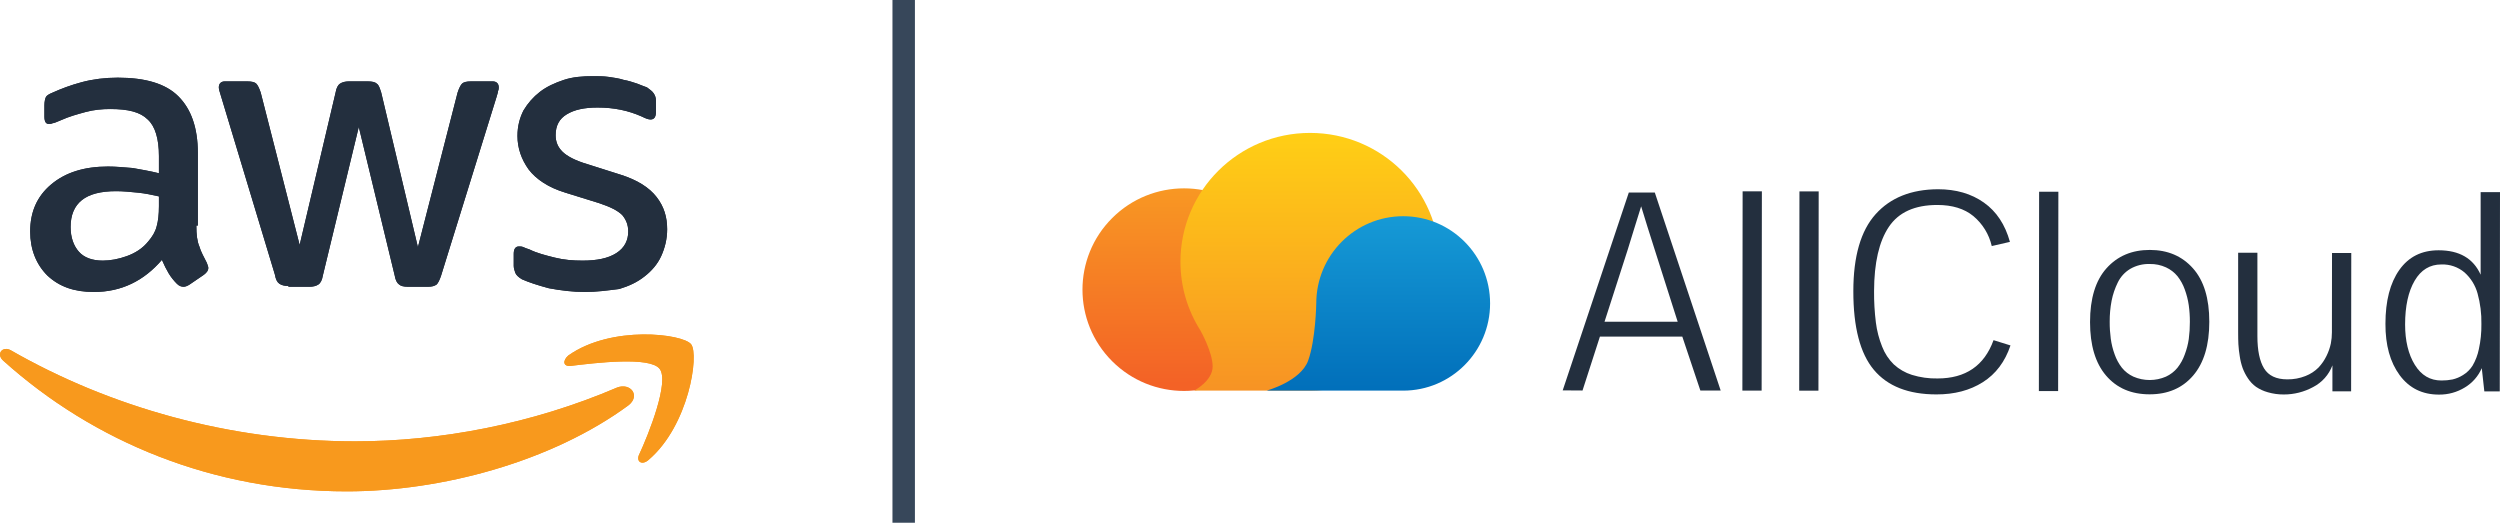 <?xml version="1.0" encoding="UTF-8"?> <svg xmlns="http://www.w3.org/2000/svg" width="330" height="69" viewBox="0 0 330 69" fill="none"><path d="M25.919 29.769C25.919 30.951 26.017 31.839 26.314 32.529C26.511 33.219 26.907 33.909 27.302 34.697C27.401 34.993 27.499 35.19 27.499 35.387C27.499 35.683 27.302 35.979 26.907 36.274L25.029 37.556C24.733 37.753 24.436 37.852 24.239 37.852C23.942 37.852 23.646 37.753 23.35 37.457C22.954 37.063 22.559 36.57 22.263 36.077C21.966 35.584 21.67 34.993 21.374 34.303C19.002 37.063 16.038 38.541 12.383 38.541C9.814 38.541 7.838 37.852 6.257 36.373C4.775 34.894 3.984 32.923 3.984 30.557C3.984 27.994 4.874 25.924 6.751 24.347C8.628 22.77 11.098 21.982 14.26 21.982C15.248 21.982 16.335 22.08 17.52 22.179C18.607 22.376 19.793 22.573 20.978 22.869V20.602C20.978 18.334 20.484 16.659 19.496 15.771C18.508 14.786 16.927 14.392 14.556 14.392C13.469 14.392 12.383 14.49 11.296 14.786C10.209 15.082 9.122 15.377 8.035 15.87C7.541 16.067 7.146 16.264 6.948 16.264C6.751 16.363 6.553 16.363 6.454 16.363C6.059 16.363 5.862 16.067 5.862 15.377V13.899C5.862 13.406 5.96 13.011 6.059 12.814C6.158 12.617 6.454 12.42 6.948 12.223C8.035 11.73 9.32 11.237 10.802 10.843C12.284 10.449 13.865 10.252 15.544 10.252C19.2 10.252 21.868 11.04 23.547 12.716C25.227 14.392 26.116 16.856 26.116 20.207V29.769H25.919ZM13.568 34.401C14.556 34.401 15.643 34.204 16.73 33.81C17.817 33.416 18.805 32.824 19.595 31.839C20.089 31.247 20.484 30.656 20.682 29.867C20.88 29.177 20.978 28.29 20.978 27.206V25.924C20.089 25.727 19.2 25.53 18.212 25.431C17.224 25.333 16.236 25.234 15.347 25.234C13.272 25.234 11.79 25.629 10.802 26.417C9.814 27.206 9.32 28.389 9.32 29.966C9.32 31.346 9.715 32.43 10.406 33.219C11.098 34.007 12.185 34.401 13.568 34.401ZM38.071 37.753C37.577 37.753 37.182 37.654 36.886 37.457C36.589 37.26 36.392 36.866 36.293 36.274L29.179 12.716C28.981 12.124 28.883 11.73 28.883 11.533C28.883 11.04 29.179 10.744 29.673 10.744H32.637C33.23 10.744 33.625 10.843 33.823 11.04C34.02 11.237 34.218 11.632 34.416 12.223L39.553 32.331L44.296 12.223C44.395 11.632 44.592 11.237 44.889 11.04C45.185 10.843 45.58 10.744 46.074 10.744H48.544C49.137 10.744 49.532 10.843 49.73 11.04C50.026 11.237 50.125 11.632 50.323 12.223L55.164 32.627L60.401 12.223C60.598 11.632 60.796 11.237 60.993 11.04C61.191 10.843 61.586 10.744 62.179 10.744H65.044C65.538 10.744 65.835 11.04 65.835 11.533C65.835 11.632 65.835 11.829 65.736 12.026C65.736 12.223 65.637 12.42 65.538 12.814L58.227 36.373C58.029 36.964 57.832 37.359 57.634 37.556C57.338 37.753 57.041 37.852 56.448 37.852H53.88C53.287 37.852 52.892 37.753 52.694 37.556C52.398 37.359 52.2 36.964 52.101 36.373L47.359 16.757L42.616 36.373C42.517 36.964 42.32 37.359 42.023 37.556C41.727 37.753 41.332 37.852 40.838 37.852H38.071V37.753ZM77.197 38.541C75.616 38.541 74.035 38.344 72.454 38.049C70.972 37.654 69.787 37.26 68.897 36.866C68.403 36.57 68.107 36.274 68.008 35.979C67.909 35.683 67.811 35.387 67.811 35.092V33.514C67.811 32.923 68.008 32.529 68.502 32.529C68.7 32.529 68.897 32.529 69.095 32.627C69.293 32.726 69.589 32.824 69.885 32.923C70.874 33.416 72.059 33.712 73.245 34.007C74.43 34.303 75.616 34.401 76.9 34.401C78.778 34.401 80.26 34.106 81.347 33.416C82.433 32.726 82.927 31.74 82.927 30.557C82.927 29.67 82.631 28.98 82.137 28.389C81.544 27.797 80.556 27.304 79.074 26.811L74.628 25.431C72.356 24.741 70.775 23.657 69.787 22.376C68.799 20.996 68.305 19.517 68.305 17.94C68.305 16.659 68.601 15.574 69.095 14.589C69.688 13.603 70.379 12.814 71.269 12.124C72.158 11.434 73.245 10.941 74.43 10.547C75.616 10.153 76.9 10.054 78.284 10.054C78.975 10.054 79.667 10.054 80.359 10.153C81.05 10.252 81.742 10.35 82.335 10.547C82.927 10.646 83.52 10.843 84.113 11.04C84.607 11.237 85.101 11.434 85.397 11.533C85.793 11.829 86.089 12.026 86.287 12.322C86.484 12.617 86.583 12.913 86.583 13.307V14.786C86.583 15.377 86.385 15.771 85.891 15.771C85.595 15.771 85.299 15.673 84.706 15.377C82.927 14.589 81.05 14.194 78.876 14.194C77.098 14.194 75.814 14.49 74.826 15.082C73.838 15.673 73.344 16.56 73.344 17.841C73.344 18.729 73.64 19.419 74.233 20.01C74.826 20.602 75.912 21.193 77.592 21.686L81.939 23.066C84.113 23.756 85.694 24.741 86.682 26.023C87.67 27.304 88.065 28.684 88.065 30.262C88.065 31.543 87.769 32.726 87.275 33.81C86.781 34.894 85.99 35.782 85.101 36.471C84.113 37.26 83.026 37.753 81.742 38.147C80.161 38.344 78.778 38.541 77.197 38.541Z" fill="#252F3E"></path><path fill-rule="evenodd" clip-rule="evenodd" d="M82.928 53.524C72.85 60.917 58.326 64.86 45.778 64.86C28.191 64.86 12.383 58.354 0.428 47.61C-0.56 46.723 0.329 45.639 1.416 46.23C14.458 53.721 30.365 58.256 46.865 58.256C58.029 58.256 70.182 55.989 81.446 51.159C83.224 50.469 84.607 52.243 82.928 53.524Z" fill="#F8991D"></path><path fill-rule="evenodd" clip-rule="evenodd" d="M87.077 48.694C85.793 47.019 78.58 47.906 75.32 48.3C74.332 48.399 74.233 47.61 75.023 46.92C80.754 42.879 90.14 44.062 91.227 45.441C92.314 46.822 90.931 56.186 85.595 60.72C84.805 61.41 84.014 61.016 84.311 60.129C85.694 57.172 88.362 50.37 87.077 48.694Z" fill="#F8991D"></path><path d="M25.919 29.769C25.919 30.951 26.017 31.839 26.314 32.529C26.511 33.219 26.907 33.909 27.302 34.697C27.401 34.993 27.499 35.19 27.499 35.387C27.499 35.683 27.302 35.979 26.907 36.274L25.029 37.556C24.733 37.753 24.436 37.852 24.239 37.852C23.942 37.852 23.646 37.753 23.35 37.457C22.954 37.063 22.559 36.57 22.263 36.077C21.966 35.584 21.67 34.993 21.374 34.303C19.002 37.063 16.038 38.541 12.383 38.541C9.814 38.541 7.838 37.852 6.257 36.373C4.775 34.894 3.984 32.923 3.984 30.557C3.984 27.994 4.874 25.924 6.751 24.347C8.628 22.77 11.098 21.982 14.26 21.982C15.248 21.982 16.335 22.08 17.52 22.179C18.607 22.376 19.793 22.573 20.978 22.869V20.602C20.978 18.334 20.484 16.659 19.496 15.771C18.508 14.786 16.927 14.392 14.556 14.392C13.469 14.392 12.383 14.49 11.296 14.786C10.209 15.082 9.122 15.377 8.035 15.87C7.541 16.067 7.146 16.264 6.948 16.264C6.751 16.363 6.553 16.363 6.454 16.363C6.059 16.363 5.862 16.067 5.862 15.377V13.899C5.862 13.406 5.96 13.011 6.059 12.814C6.158 12.617 6.454 12.42 6.948 12.223C8.035 11.73 9.32 11.237 10.802 10.843C12.284 10.449 13.865 10.252 15.544 10.252C19.2 10.252 21.868 11.04 23.547 12.716C25.227 14.392 26.116 16.856 26.116 20.207V29.769H25.919ZM13.568 34.401C14.556 34.401 15.643 34.204 16.73 33.81C17.817 33.416 18.805 32.824 19.595 31.839C20.089 31.247 20.484 30.656 20.682 29.867C20.88 29.177 20.978 28.29 20.978 27.206V25.924C20.089 25.727 19.2 25.53 18.212 25.431C17.224 25.333 16.236 25.234 15.347 25.234C13.272 25.234 11.79 25.629 10.802 26.417C9.814 27.206 9.32 28.389 9.32 29.966C9.32 31.346 9.715 32.43 10.406 33.219C11.098 34.007 12.185 34.401 13.568 34.401ZM38.071 37.753C37.577 37.753 37.182 37.654 36.886 37.457C36.589 37.26 36.392 36.866 36.293 36.274L29.179 12.716C28.981 12.124 28.883 11.73 28.883 11.533C28.883 11.04 29.179 10.744 29.673 10.744H32.637C33.23 10.744 33.625 10.843 33.823 11.04C34.02 11.237 34.218 11.632 34.416 12.223L39.553 32.331L44.296 12.223C44.395 11.632 44.592 11.237 44.889 11.04C45.185 10.843 45.58 10.744 46.074 10.744H48.544C49.137 10.744 49.532 10.843 49.73 11.04C50.026 11.237 50.125 11.632 50.323 12.223L55.164 32.627L60.401 12.223C60.598 11.632 60.796 11.237 60.993 11.04C61.191 10.843 61.586 10.744 62.179 10.744H65.044C65.538 10.744 65.835 11.04 65.835 11.533C65.835 11.632 65.835 11.829 65.736 12.026C65.736 12.223 65.637 12.42 65.538 12.814L58.227 36.373C58.029 36.964 57.832 37.359 57.634 37.556C57.338 37.753 57.041 37.852 56.448 37.852H53.88C53.287 37.852 52.892 37.753 52.694 37.556C52.398 37.359 52.2 36.964 52.101 36.373L47.359 16.757L42.616 36.373C42.517 36.964 42.32 37.359 42.023 37.556C41.727 37.753 41.332 37.852 40.838 37.852H38.071V37.753ZM77.197 38.541C75.616 38.541 74.035 38.344 72.454 38.049C70.972 37.654 69.787 37.26 68.897 36.866C68.403 36.57 68.107 36.274 68.008 35.979C67.909 35.683 67.811 35.387 67.811 35.092V33.514C67.811 32.923 68.008 32.529 68.502 32.529C68.7 32.529 68.897 32.529 69.095 32.627C69.293 32.726 69.589 32.824 69.885 32.923C70.874 33.416 72.059 33.712 73.245 34.007C74.43 34.303 75.616 34.401 76.9 34.401C78.778 34.401 80.26 34.106 81.347 33.416C82.433 32.726 82.927 31.74 82.927 30.557C82.927 29.67 82.631 28.98 82.137 28.389C81.544 27.797 80.556 27.304 79.074 26.811L74.628 25.431C72.356 24.741 70.775 23.657 69.787 22.376C68.799 20.996 68.305 19.517 68.305 17.94C68.305 16.659 68.601 15.574 69.095 14.589C69.688 13.603 70.379 12.814 71.269 12.124C72.158 11.434 73.245 10.941 74.43 10.547C75.616 10.153 76.9 10.054 78.284 10.054C78.975 10.054 79.667 10.054 80.359 10.153C81.05 10.252 81.742 10.35 82.335 10.547C82.927 10.646 83.52 10.843 84.113 11.04C84.607 11.237 85.101 11.434 85.397 11.533C85.793 11.829 86.089 12.026 86.287 12.322C86.484 12.617 86.583 12.913 86.583 13.307V14.786C86.583 15.377 86.385 15.771 85.891 15.771C85.595 15.771 85.299 15.673 84.706 15.377C82.927 14.589 81.05 14.194 78.876 14.194C77.098 14.194 75.814 14.49 74.826 15.082C73.838 15.673 73.344 16.56 73.344 17.841C73.344 18.729 73.64 19.419 74.233 20.01C74.826 20.602 75.912 21.193 77.592 21.686L81.939 23.066C84.113 23.756 85.694 24.741 86.682 26.023C87.67 27.304 88.065 28.684 88.065 30.262C88.065 31.543 87.769 32.726 87.275 33.81C86.781 34.894 85.99 35.782 85.101 36.471C84.113 37.26 83.026 37.753 81.742 38.147C80.161 38.344 78.778 38.541 77.197 38.541Z" fill="#232F3E"></path><path fill-rule="evenodd" clip-rule="evenodd" d="M82.928 53.524C72.85 60.917 58.326 64.86 45.778 64.86C28.191 64.86 12.383 58.354 0.428 47.61C-0.56 46.723 0.329 45.639 1.416 46.23C14.458 53.721 30.365 58.256 46.865 58.256C58.029 58.256 70.182 55.989 81.446 51.159C83.224 50.469 84.607 52.243 82.928 53.524Z" fill="#F8991D"></path><path fill-rule="evenodd" clip-rule="evenodd" d="M87.077 48.694C85.793 47.019 78.58 47.906 75.32 48.3C74.332 48.399 74.233 47.61 75.023 46.92C80.754 42.879 90.14 44.062 91.227 45.441C92.314 46.822 90.931 56.186 85.595 60.72C84.805 61.41 84.014 61.016 84.311 60.129C85.694 57.172 88.362 50.37 87.077 48.694Z" fill="#F8991D"></path><path d="M120.769 0H117.805V69H120.769V0Z" fill="#37475A"></path><path d="M165.767 47.688C171.001 42.467 171.001 34.001 165.767 28.779C160.533 23.557 152.047 23.557 146.813 28.779C141.578 34.001 141.578 42.467 146.813 47.688C152.047 52.91 160.533 52.91 165.767 47.688Z" fill="url(#paint0_linear)"></path><path d="M172.927 17.544C163.48 17.544 155.82 25.16 155.82 34.554C155.82 37.897 156.795 41.014 158.47 43.643H158.466C158.466 43.643 160.07 46.482 160.07 48.381C160.07 50.279 157.624 51.563 157.624 51.563H172.925C182.373 51.563 190.033 43.947 190.033 34.554C190.033 25.16 182.377 17.544 172.927 17.544Z" fill="url(#paint1_linear)"></path><path d="M185.219 28.54C178.883 28.54 173.747 33.694 173.747 40.052C173.747 40.052 173.671 44.833 172.679 47.59C171.686 50.347 167.186 51.563 167.186 51.563H185.219C191.555 51.563 196.692 46.409 196.692 40.052C196.692 33.694 191.555 28.54 185.219 28.54Z" fill="url(#paint2_linear)"></path><path d="M206.277 51.53L215.002 25.415H218.434L227.131 51.553H224.449L222.063 44.429H211.19L208.893 51.547L206.277 51.53ZM216.632 27.236C216.452 27.785 216.158 28.728 215.751 30.065C215.343 31.402 215.042 32.379 214.846 32.996L211.796 42.471H221.454L218.425 32.967C217.737 30.827 217.14 28.917 216.632 27.236Z" fill="#232F3E"></path><path d="M229.994 51.559L230.026 25.254H232.568L232.535 51.559H229.994Z" fill="#232F3E"></path><path d="M237.495 51.568L237.527 25.263H240.066L240.034 51.568H237.495Z" fill="#232F3E"></path><path d="M255.819 24.98C258.193 24.98 260.211 25.567 261.872 26.739C263.533 27.912 264.679 29.642 265.31 31.928L262.912 32.479C262.557 30.931 261.703 29.541 260.482 28.522C259.291 27.545 257.706 27.056 255.728 27.056C252.756 27.056 250.624 28.018 249.331 29.941C248.038 31.864 247.387 34.692 247.377 38.425C247.365 39.808 247.445 41.191 247.615 42.564C247.752 43.66 248.031 44.734 248.443 45.759C248.783 46.643 249.309 47.443 249.986 48.105C250.67 48.733 251.485 49.203 252.372 49.483C253.467 49.82 254.609 49.98 255.754 49.957C259.463 49.957 261.927 48.272 263.147 44.901L265.384 45.598C264.663 47.748 263.447 49.364 261.737 50.447C260.027 51.53 257.984 52.068 255.607 52.062C251.911 52.062 249.158 50.98 247.347 48.814C245.537 46.649 244.635 43.188 244.641 38.433C244.641 33.843 245.621 30.457 247.58 28.276C249.539 26.095 252.285 24.996 255.819 24.98Z" fill="#232F3E"></path><path d="M269.131 51.617L269.163 25.312H271.705L271.673 51.617H269.131Z" fill="#232F3E"></path><path d="M283.784 32.992C286.135 32.992 288.03 33.801 289.47 35.417C290.91 37.033 291.629 39.386 291.627 42.476C291.627 45.547 290.918 47.91 289.5 49.568C288.081 51.225 286.163 52.053 283.746 52.051C281.325 52.051 279.409 51.225 277.998 49.574C276.588 47.922 275.884 45.568 275.886 42.511C275.886 39.396 276.611 37.029 278.06 35.411C279.51 33.793 281.418 32.987 283.784 32.992ZM283.767 34.848C282.864 34.819 281.971 35.042 281.19 35.493C280.48 35.918 279.91 36.541 279.55 37.284C279.173 38.047 278.898 38.856 278.733 39.691C278.559 40.603 278.474 41.53 278.48 42.459C278.475 43.21 278.522 43.962 278.621 44.707C278.717 45.416 278.889 46.113 279.136 46.785C279.358 47.419 279.68 48.013 280.091 48.544C280.5 49.047 281.02 49.448 281.61 49.717C282.287 50.011 283.018 50.163 283.756 50.163C284.495 50.163 285.226 50.011 285.903 49.717C286.493 49.447 287.014 49.046 287.425 48.544C287.837 48.021 288.16 47.434 288.383 46.806C288.636 46.145 288.815 45.457 288.918 44.757C289.017 44.012 289.065 43.26 289.062 42.508C289.067 41.762 289.018 41.017 288.915 40.278C288.812 39.571 288.635 38.878 288.389 38.208C288.167 37.58 287.844 36.992 287.434 36.466C287.023 35.966 286.503 35.565 285.915 35.294C285.242 34.985 284.507 34.833 283.767 34.848Z" fill="#232F3E"></path><path d="M307.812 43.871L307.826 33.394H310.368L310.348 51.652H307.879V48.225C307.418 49.467 306.507 50.49 305.326 51.095C304.138 51.74 302.806 52.076 301.453 52.071C300.742 52.075 300.035 51.976 299.352 51.778C298.798 51.626 298.273 51.384 297.798 51.063C297.373 50.757 297.01 50.375 296.725 49.937C296.441 49.516 296.208 49.063 296.029 48.588C295.851 48.081 295.723 47.558 295.647 47.026C295.558 46.5 295.499 45.969 295.467 45.437C295.444 44.98 295.435 44.446 295.435 43.842V33.365H297.977V44.376C297.977 46.255 298.271 47.677 298.858 48.632C299.446 49.588 300.46 50.072 301.914 50.075C302.741 50.088 303.562 49.937 304.33 49.632C304.971 49.384 305.554 49.004 306.04 48.518C306.468 48.063 306.825 47.547 307.098 46.985C307.357 46.464 307.55 45.912 307.671 45.343C307.765 44.858 307.812 44.365 307.812 43.871Z" fill="#232F3E"></path><path d="M314.879 42.738C314.879 39.728 315.49 37.358 316.713 35.629C317.935 33.899 319.665 33.035 321.902 33.037C324.635 33.037 326.482 34.112 327.444 36.262V25.36H330L329.968 51.664H327.932L327.594 48.595C327.135 49.656 326.355 50.547 325.363 51.143C324.334 51.775 323.146 52.102 321.937 52.087C319.743 52.087 318.015 51.231 316.754 49.519C315.492 47.806 314.867 45.546 314.879 42.738ZM322.275 50.225C322.762 50.23 323.249 50.185 323.727 50.09C324.222 49.974 324.694 49.776 325.122 49.504C325.628 49.195 326.057 48.775 326.374 48.276C326.772 47.598 327.054 46.859 327.209 46.089C327.448 44.999 327.56 43.885 327.544 42.77C327.571 41.408 327.401 40.05 327.038 38.736C326.744 37.665 326.146 36.701 325.316 35.96C324.463 35.242 323.373 34.867 322.257 34.908C320.743 34.908 319.568 35.624 318.731 37.056C317.895 38.489 317.476 40.411 317.474 42.823C317.474 44.988 317.901 46.765 318.755 48.152C319.609 49.54 320.782 50.231 322.275 50.225Z" fill="#232F3E"></path><defs><linearGradient id="paint0_linear" x1="154.989" y1="24.688" x2="155.091" y2="50.604" gradientUnits="userSpaceOnUse"><stop stop-color="#F89823"></stop><stop offset="1" stop-color="#F36226"></stop></linearGradient><linearGradient id="paint1_linear" x1="172.926" y1="17.544" x2="172.926" y2="51.563" gradientUnits="userSpaceOnUse"><stop stop-color="#FFCF15"></stop><stop offset="1" stop-color="#F79324"></stop></linearGradient><linearGradient id="paint2_linear" x1="181.939" y1="28.54" x2="181.939" y2="51.563" gradientUnits="userSpaceOnUse"><stop stop-color="#169AD6"></stop><stop offset="1" stop-color="#016FBA"></stop></linearGradient></defs></svg> 